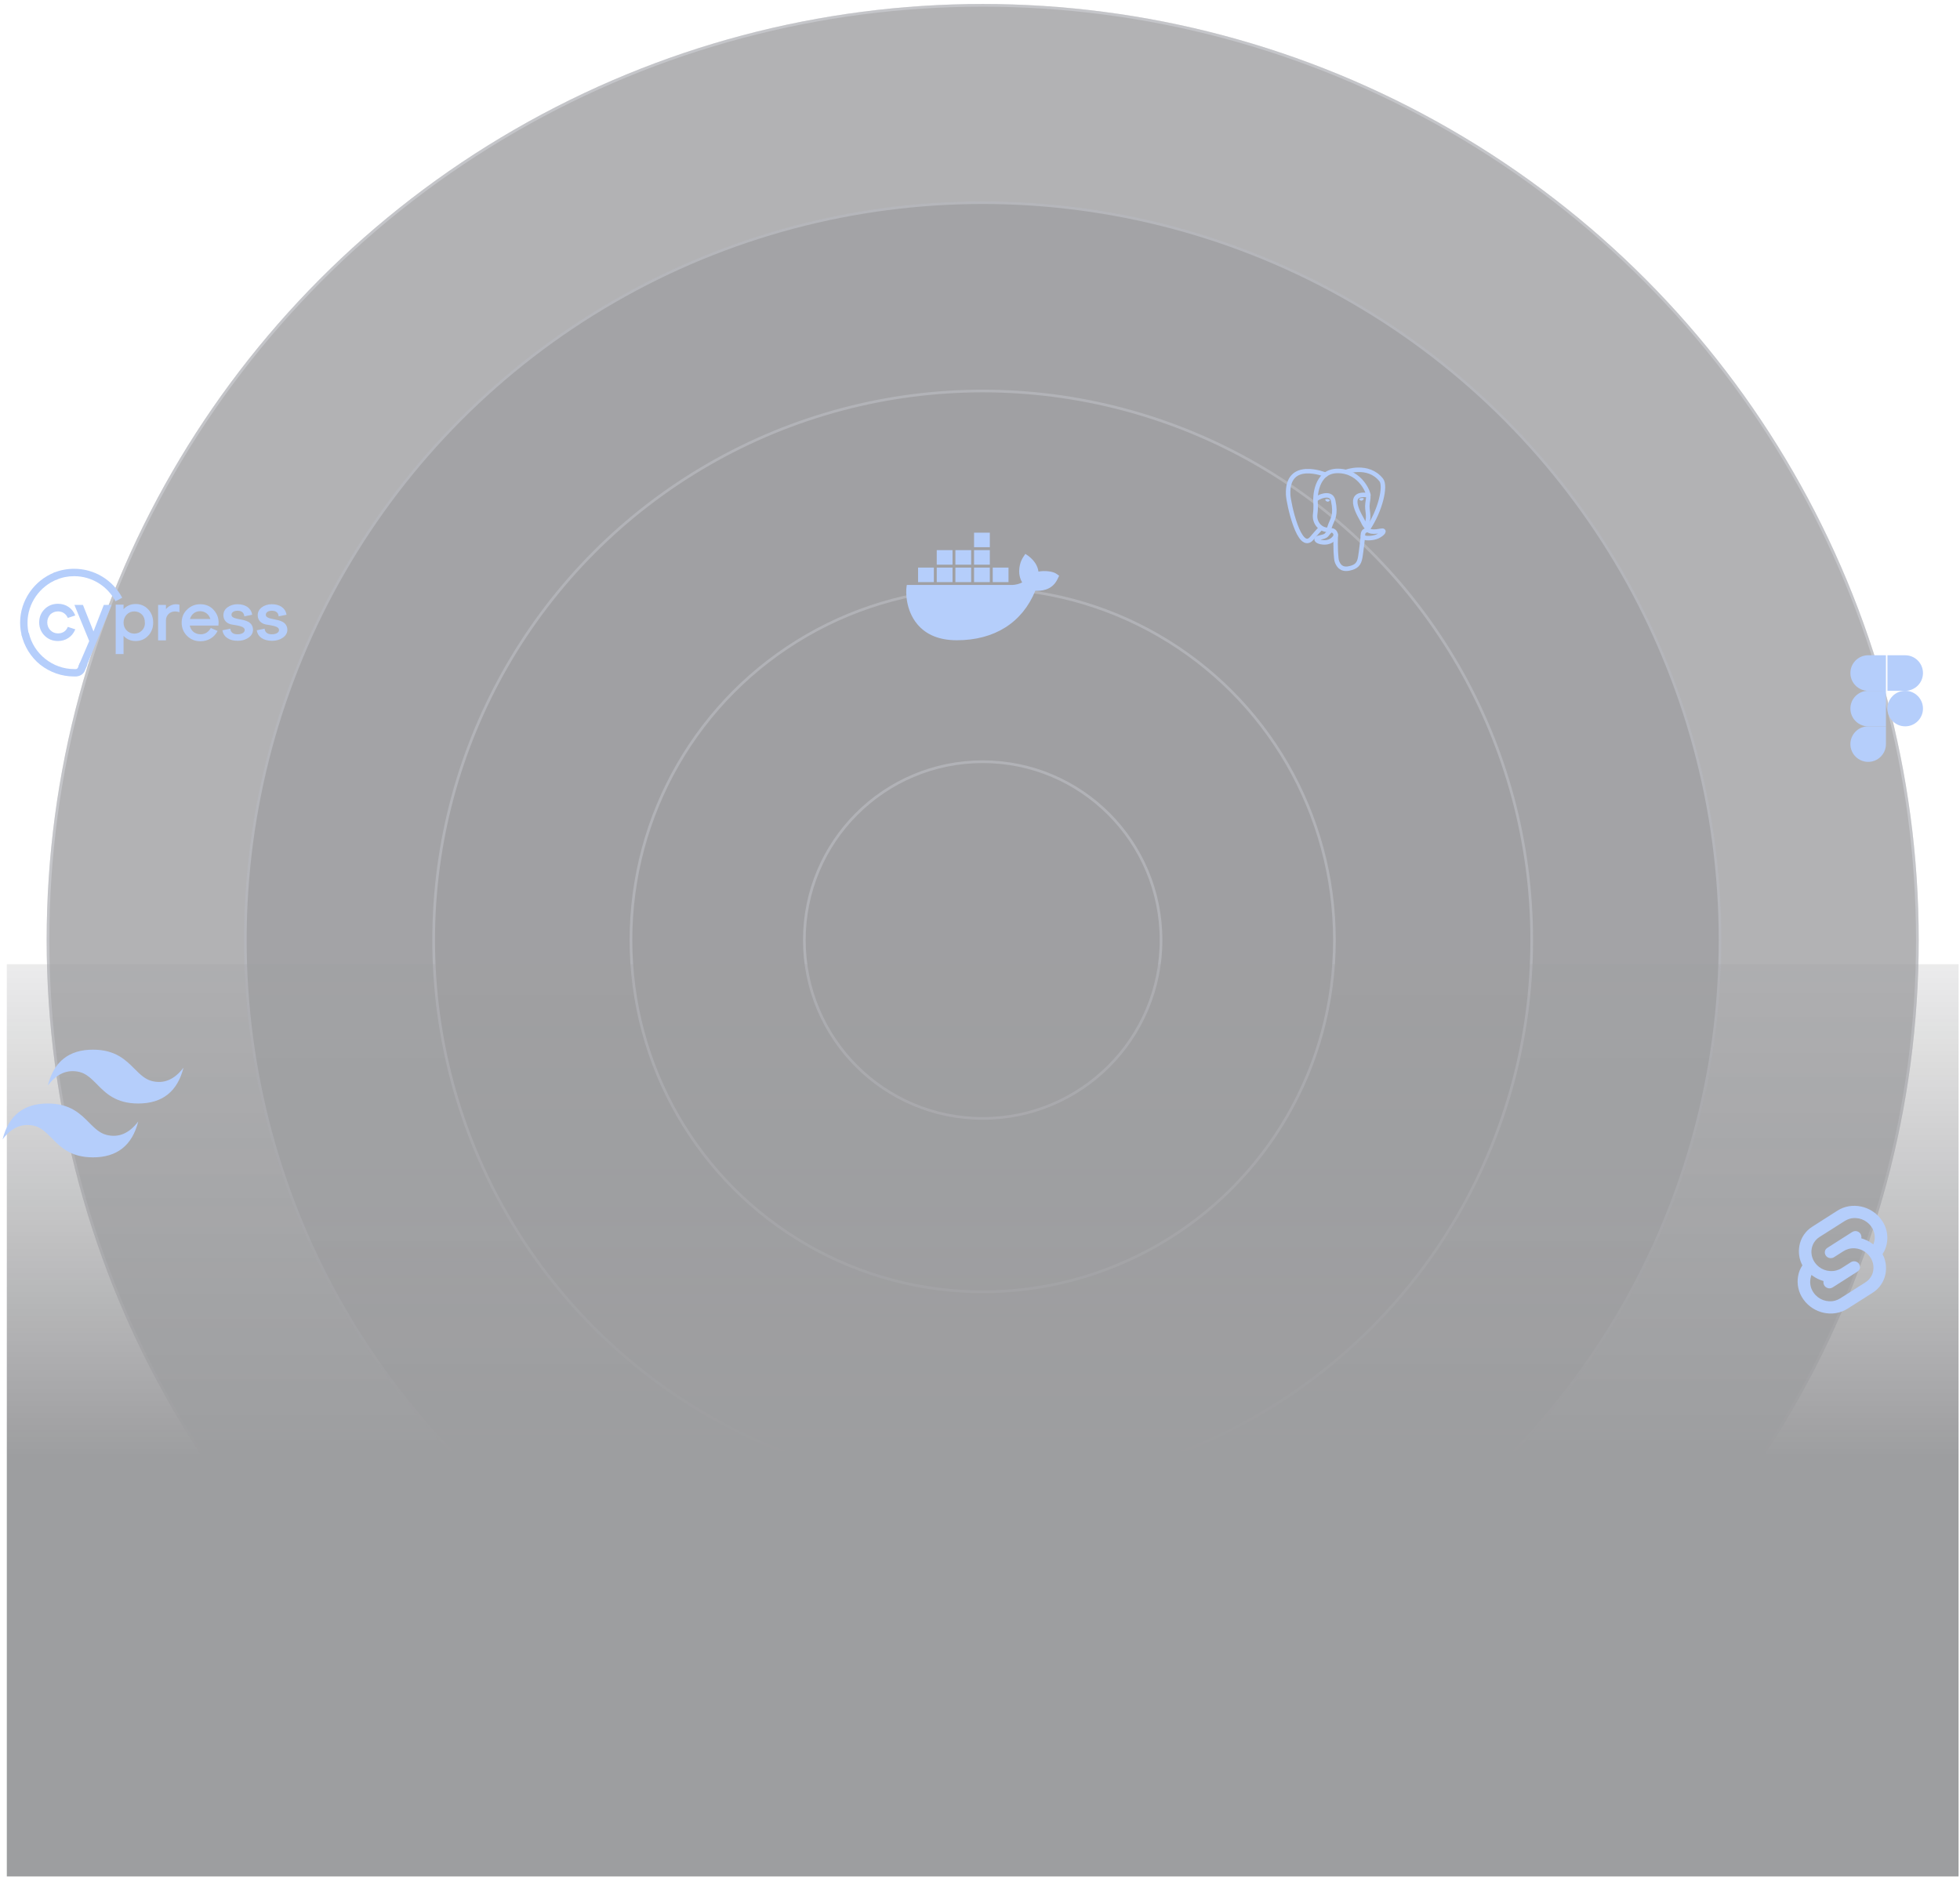 <svg width="728" height="697" viewBox="0 0 728 697" fill="none" xmlns="http://www.w3.org/2000/svg">
<g opacity="0.4">
<g opacity="0.8">
<circle cx="365" cy="349.148" r="347.668" fill="#0F1017"/>
<circle cx="365" cy="349.148" r="347.168" stroke="#DFE3FF" stroke-opacity="0.275"/>
</g>
<g opacity="0.8">
<circle cx="365" cy="349.148" r="274.383" fill="#0F1017"/>
<circle cx="365" cy="349.148" r="273.883" stroke="#DFE3FF" stroke-opacity="0.275"/>
</g>
<g opacity="0.8">
<circle cx="365" cy="349.148" r="204.43" fill="#0F1017"/>
<circle cx="365" cy="349.148" r="203.93" stroke="#DFE3FF" stroke-opacity="0.275"/>
</g>
<g opacity="0.8">
<circle cx="365" cy="349.148" r="131.145" fill="#0F1017"/>
<circle cx="365" cy="349.148" r="130.645" stroke="#DFE3FF" stroke-opacity="0.275"/>
</g>
<g opacity="0.8">
<circle cx="365" cy="349.148" r="66.743" fill="#0F1017"/>
<circle cx="365" cy="349.148" r="66.243" stroke="#DFE3FF" stroke-opacity="0.275"/>
</g>
<rect x="2.532" y="358.122" width="724.936" height="338.878" fill="url(#paint0_linear_225_45017)"/>
<g clip-path="url(#clip0_225_45017)">
<g clip-path="url(#clip1_225_45017)">
<path d="M8.222 236.581C7.722 234.831 7.472 233.081 7.472 231.248C7.472 223.081 12.639 215.581 20.306 212.581L21.306 215.164C14.722 217.748 10.222 224.164 10.222 231.248C10.222 232.831 10.389 234.331 10.805 235.831L8.222 236.581Z" fill="#4784F5"/>
<path d="M42.89 223.331C39.89 217.581 33.973 213.998 27.556 213.998C25.306 213.998 23.056 214.415 20.972 215.331L19.889 212.748C22.305 211.748 24.889 211.248 27.556 211.248C35.056 211.248 41.89 215.415 45.39 221.998L42.89 223.331Z" fill="#4784F5"/>
<path d="M21.555 227.081C23.138 227.081 24.472 227.915 25.139 229.415L25.222 229.498L27.972 228.581L27.889 228.415C26.805 225.831 24.389 224.248 21.555 224.248C19.555 224.248 17.888 224.915 16.555 226.248C15.221 227.581 14.554 229.248 14.554 231.165C14.554 233.081 15.221 234.748 16.555 236.081C17.888 237.415 19.555 238.081 21.555 238.081C24.389 238.081 26.805 236.498 27.889 233.915L27.972 233.748L25.222 232.831L25.139 232.915C24.555 234.415 23.222 235.248 21.555 235.248C20.388 235.248 19.471 234.831 18.721 234.081C17.971 233.331 17.555 232.331 17.555 231.165C17.555 229.998 17.971 228.998 18.721 228.165C19.471 227.498 20.388 227.081 21.555 227.081Z" fill="#4784F5"/>
<path d="M55.059 226.332C53.809 224.999 52.225 224.332 50.392 224.332C48.558 224.332 47.058 224.999 45.891 226.249V224.582H42.974V242.915H45.891V236.165C47.058 237.415 48.558 238.082 50.392 238.082C52.225 238.082 53.809 237.415 55.059 236.082C56.309 234.749 56.892 233.165 56.892 231.249C56.892 229.332 56.309 227.665 55.059 226.332ZM52.725 234.165C51.975 234.915 51.058 235.332 49.892 235.332C48.725 235.332 47.808 234.915 47.058 234.165C46.308 233.415 45.891 232.415 45.891 231.249C45.891 230.082 46.308 229.082 47.058 228.249C47.808 227.499 48.725 227.082 49.892 227.082C51.058 227.082 51.975 227.499 52.725 228.249C53.475 228.999 53.809 229.999 53.809 231.249C53.892 232.415 53.475 233.415 52.725 234.165Z" fill="#4784F5"/>
<path d="M61.643 226.248V224.664H58.727V237.831H61.643V230.414C61.643 229.248 62.144 228.331 63.06 227.664C63.977 227.081 65.144 226.914 66.477 227.331L66.644 227.414V224.581C64.727 224.081 62.894 224.748 61.643 226.248Z" fill="#4784F5"/>
<path d="M74.391 224.415C72.475 224.415 70.808 225.082 69.475 226.415C68.141 227.665 67.474 229.332 67.474 231.248C67.474 233.165 68.141 234.832 69.475 236.165C70.808 237.498 72.475 238.165 74.475 238.165C77.225 238.165 79.558 236.748 80.725 234.498L80.809 234.332L78.308 233.248L78.225 233.332C77.475 234.748 76.142 235.582 74.558 235.582C72.475 235.582 70.891 234.332 70.475 232.332H81.142V232.165C81.392 229.998 80.809 228.165 79.475 226.665C78.225 225.165 76.475 224.415 74.391 224.415ZM70.558 229.915C71.058 228.082 72.558 226.998 74.308 226.998C76.142 226.998 77.642 228.165 78.142 229.915H70.558Z" fill="#4784F5"/>
<path d="M88.978 229.998C87.395 229.665 85.978 229.415 85.978 228.332C85.978 227.415 86.895 226.832 88.228 226.832C89.728 226.832 90.561 227.498 90.728 228.748V228.915L93.645 228.332V228.165C93.228 225.832 91.145 224.415 88.228 224.415C86.728 224.415 85.478 224.832 84.478 225.582C83.478 226.332 82.978 227.332 82.978 228.498C82.978 230.248 84.061 231.498 85.894 231.915C86.394 231.998 86.895 232.082 87.395 232.165C89.228 232.498 90.895 232.832 90.895 233.998C90.895 234.915 89.811 235.582 88.228 235.582C86.645 235.582 85.728 234.915 85.561 233.665V233.498L82.644 234.082V234.248C83.061 236.582 85.144 237.998 88.311 237.998C89.895 237.998 91.228 237.582 92.312 236.832C93.395 236.082 93.978 235.082 93.978 233.915C93.895 230.915 91.228 230.415 88.978 229.998Z" fill="#4784F5"/>
<path d="M101.728 229.998C100.145 229.665 98.728 229.415 98.728 228.332C98.728 227.415 99.645 226.832 100.978 226.832C102.478 226.832 103.312 227.498 103.478 228.748V228.915L106.395 228.332V228.165C105.978 225.832 103.895 224.415 100.978 224.415C99.478 224.415 98.228 224.832 97.228 225.582C96.228 226.332 95.728 227.332 95.728 228.498C95.728 230.248 96.811 231.498 98.644 231.915C99.144 231.998 99.645 232.082 100.145 232.165C101.978 232.498 103.645 232.832 103.645 233.998C103.645 234.915 102.561 235.582 100.978 235.582C99.395 235.582 98.478 234.915 98.311 233.665V233.498L95.394 234.082V234.248C95.811 236.582 97.894 237.998 101.061 237.998C102.645 237.998 103.978 237.582 105.062 236.832C106.145 236.082 106.728 235.082 106.728 233.915C106.645 230.915 103.895 230.415 101.728 229.998Z" fill="#4784F5"/>
<path d="M38.557 224.666L34.723 234.499L30.806 224.666H27.639L33.14 238.083L29.14 247.416L31.89 247.999L41.474 224.666H38.557Z" fill="#4784F5"/>
<path d="M29.64 246.25L28.973 247.916C28.806 248.25 28.556 248.5 28.223 248.5C27.973 248.5 27.723 248.5 27.556 248.5C19.556 248.5 12.472 242.833 10.722 235.083L7.971 235.666C8.972 240 11.388 244 14.889 246.833C18.472 249.666 22.889 251.25 27.473 251.25C27.723 251.25 27.973 251.25 28.306 251.25C29.723 251.166 31.056 250.333 31.556 249L32.473 246.833L29.64 246.25Z" fill="#4784F5"/>
</g>
</g>
<g clip-path="url(#clip2_225_45017)">
<path fill-rule="evenodd" clip-rule="evenodd" d="M682.509 449.616C687.81 446.26 695.183 447.819 698.887 453.141C700.688 455.616 701.401 458.735 700.824 461.785C700.586 463.209 700.042 464.565 699.227 465.785C700.416 467.989 700.79 470.531 700.348 473.006C699.838 475.955 698.071 478.565 695.523 480.158L686.179 486.091C680.878 489.446 673.538 487.887 669.801 482.565C668.034 480.091 667.32 476.972 667.864 473.955C668.102 472.531 668.646 471.175 669.461 469.955C668.272 467.752 667.898 465.209 668.34 462.735C668.849 459.785 670.616 457.175 673.165 455.582L682.509 449.616ZM673.639 480.125C675.406 482.667 678.566 483.854 681.59 483.074C682.27 482.871 682.916 482.599 683.493 482.227L692.837 476.294C694.366 475.345 695.454 473.752 695.76 471.989C696.065 470.159 695.658 468.294 694.57 466.803C692.803 464.26 689.643 463.074 686.619 463.854C685.94 464.057 685.294 464.328 684.716 464.701L681.149 466.972C680.979 467.074 680.775 467.142 680.571 467.21C679.654 467.447 678.702 467.108 678.158 466.328C677.853 465.888 677.717 465.311 677.819 464.769C677.921 464.227 678.226 463.786 678.702 463.481L688.012 457.549C688.182 457.447 688.386 457.379 688.59 457.311C689.507 457.074 690.459 457.413 691.003 458.193C691.274 458.599 691.41 459.108 691.376 459.583L691.342 459.921L691.682 460.023C693.007 460.43 694.231 461.04 695.352 461.854L695.828 462.193L695.997 461.65C696.099 461.345 696.167 461.074 696.235 460.769C696.541 458.938 696.133 457.074 695.046 455.583C693.279 453.04 690.119 451.854 687.095 452.633C686.415 452.837 685.77 453.108 685.192 453.481L675.848 459.413C674.319 460.362 673.232 461.955 672.926 463.718C672.586 465.549 673.028 467.413 674.081 468.905C675.848 471.447 679.008 472.633 682.032 471.854C682.712 471.684 683.357 471.413 683.935 471.04L687.503 468.769C687.673 468.667 687.876 468.599 688.08 468.532C688.998 468.294 689.949 468.633 690.493 469.413C690.799 469.854 690.935 470.43 690.833 470.972C690.731 471.515 690.425 471.955 689.949 472.26L680.639 478.193C680.469 478.294 680.265 478.362 680.061 478.43C679.144 478.667 678.192 478.294 677.649 477.515C677.377 477.108 677.241 476.599 677.275 476.125L677.309 475.786L676.969 475.684C675.644 475.277 674.421 474.667 673.3 473.854L672.824 473.515L672.654 474.057C672.62 474.21 672.586 474.354 672.552 474.498C672.518 474.642 672.484 474.786 672.45 474.938C672.144 476.769 672.552 478.633 673.639 480.125Z" fill="#4784F5"/>
</g>
<g clip-path="url(#clip3_225_45017)">
<path d="M496.129 198.584C496.004 203.031 496.16 207.509 496.595 208.597C497.03 209.686 497.962 211.803 501.164 211.116C503.84 210.542 504.814 209.432 505.236 206.98C505.547 205.177 506.147 200.168 506.224 199.142" stroke="#4784F5" stroke-width="1.667" stroke-linecap="round" stroke-linejoin="round"/>
<path d="M492.29 176.29C492.29 176.29 477.79 170.362 478.464 183.844C478.607 186.713 482.573 205.548 487.304 199.859C489.032 197.778 490.596 196.147 490.596 196.147" stroke="#4784F5" stroke-width="1.667" stroke-linecap="round" stroke-linejoin="round"/>
<path d="M500.122 175.208C499.62 175.365 508.188 172.074 513.057 178.299C514.777 180.498 512.784 189.482 508.016 196.56" stroke="#4784F5" stroke-width="1.667" stroke-linecap="round" stroke-linejoin="round"/>
<path d="M508.017 196.559C508.017 196.559 508.328 198.089 512.843 197.156C514.822 196.748 513.631 198.304 511.625 199.236C509.978 200.001 506.285 200.196 506.225 199.14C506.07 196.414 508.168 197.242 508.017 196.559ZM508.017 196.559C507.88 195.944 506.942 195.34 506.321 193.834C505.779 192.52 498.888 182.442 508.232 183.939C508.574 183.868 505.795 175.047 497.05 174.904C488.308 174.76 488.595 185.66 488.595 185.66" stroke="#4784F5" stroke-width="1.667" stroke-linecap="round" stroke-linejoin="bevel"/>
<path d="M493.682 197.492C492.463 198.855 492.821 199.094 490.385 199.596C487.92 200.104 489.368 201.009 490.313 201.245C491.46 201.532 494.111 201.938 495.903 199.428C496.449 198.664 495.9 197.445 495.15 197.134C494.788 196.984 494.304 196.796 493.682 197.492Z" stroke="#4784F5" stroke-width="1.667" stroke-linecap="round" stroke-linejoin="round"/>
<path d="M493.602 197.468C493.479 196.667 493.865 195.715 494.278 194.6C494.9 192.927 496.333 191.254 495.186 185.947C494.332 181.993 488.598 185.124 488.594 185.661C488.59 186.197 488.853 188.378 488.498 190.919C488.035 194.234 490.607 197.038 493.568 196.751" stroke="#4784F5" stroke-width="1.667" stroke-linecap="round" stroke-linejoin="round"/>
<path d="M492.236 185.58C492.21 185.763 492.571 186.252 493.042 186.317C493.512 186.383 493.914 186.001 493.94 185.818C493.965 185.635 493.604 185.433 493.134 185.367C492.663 185.302 492.261 185.397 492.236 185.58H492.236Z" fill="#4784F5"/>
<path d="M506.549 185.207C506.575 185.39 506.214 185.879 505.744 185.944C505.273 186.01 504.871 185.628 504.845 185.445C504.821 185.262 505.181 185.06 505.652 184.994C506.122 184.929 506.524 185.024 506.549 185.207V185.207Z" fill="#4784F5"/>
<path d="M508.23 183.94C508.308 185.377 507.921 186.355 507.872 187.884C507.8 190.107 508.931 192.651 507.227 195.198" stroke="#4784F5" stroke-width="1.667" stroke-linecap="round" stroke-linejoin="round"/>
</g>
<g clip-path="url(#clip4_225_45017)">
<path d="M385.716 212.292C385.418 210.13 384.228 208.253 382.08 206.557L380.838 205.716L380.01 206.971C378.949 208.589 378.418 210.842 378.586 213.004C378.664 213.754 378.91 215.127 379.673 216.305C378.91 216.732 377.396 217.301 375.378 217.262H336.821L336.743 217.716C336.381 219.877 336.381 226.648 340.716 231.839C344.015 235.787 348.944 237.793 355.388 237.793C369.361 237.793 379.686 231.282 384.538 219.424C386.44 219.463 390.542 219.437 392.651 215.36C392.702 215.269 392.832 215.023 393.194 214.246L393.401 213.819L392.224 213.016C390.93 212.175 387.993 211.851 385.716 212.292ZM367.653 197.832H361.792V203.23H367.653V197.832ZM367.653 204.317H361.792V209.716H367.653V204.317ZM360.718 204.317H354.857V209.716H360.718V204.317ZM353.796 204.317H347.935V209.716H353.796V204.317ZM346.861 210.803H341V216.201H346.861V210.803ZM353.796 210.803H347.935V216.201H353.796V210.803ZM360.718 210.803H354.857V216.201H360.718V210.803ZM367.653 210.803H361.792V216.201H367.653V210.803ZM374.589 210.803H368.727V216.201H374.589V210.803Z" fill="#4784F5"/>
</g>
<g clip-path="url(#clip5_225_45017)">
<g clip-path="url(#clip6_225_45017)">
<path fill-rule="evenodd" clip-rule="evenodd" d="M34.534 389.852C25.59 389.852 20.019 394.291 17.77 403.169C21.143 398.73 25.052 397.071 29.549 398.144C32.09 398.778 33.947 400.632 35.951 402.632C39.226 405.998 43.038 409.852 51.346 409.852C60.29 409.852 65.91 405.413 68.158 396.534C64.786 400.974 60.876 402.632 56.429 401.51C53.887 400.876 52.03 399.022 50.026 397.022C46.703 393.705 42.891 389.852 34.534 389.852ZM17.77 409.852C8.778 409.852 3.206 414.291 0.958 423.169C4.33 418.73 8.24 417.071 12.737 418.144C15.278 418.778 17.135 420.632 19.139 422.632C22.413 425.998 26.225 429.852 34.534 429.852C43.477 429.852 49.098 425.413 51.346 416.534C47.974 420.974 44.064 422.632 39.568 421.51C37.026 420.876 35.169 419.022 33.165 417.022C29.891 413.705 26.079 409.852 17.77 409.852Z" fill="#4784F5"/>
</g>
</g>
<g clip-path="url(#clip7_225_45017)">
<path d="M701.05 263.168C701.05 259.524 704.005 256.569 707.649 256.569C711.293 256.569 714.248 259.524 714.248 263.168C714.248 266.813 711.293 269.767 707.649 269.767C704.005 269.767 701.05 266.813 701.05 263.168Z" fill="#4784F5"/>
<path d="M687.293 276.364C687.293 272.72 690.248 269.766 693.892 269.766H700.491V276.364C700.491 280.009 697.537 282.963 693.892 282.963C690.248 282.963 687.293 280.009 687.293 276.364Z" fill="#4784F5"/>
<path d="M701.05 243.371V256.569H707.649C711.294 256.569 714.248 253.614 714.248 249.97C714.248 246.325 711.294 243.371 707.649 243.371H701.05Z" fill="#4784F5"/>
<path d="M687.293 249.97C687.293 253.614 690.248 256.569 693.892 256.569H700.491V243.371H693.892C690.248 243.371 687.293 246.325 687.293 249.97Z" fill="#4784F5"/>
<path d="M687.293 263.168C687.293 266.813 690.248 269.767 693.892 269.767H700.491V256.569H693.892C690.248 256.569 687.293 259.524 687.293 263.168Z" fill="#4784F5"/>
</g>
</g>
<defs>
<linearGradient id="paint0_linear_225_45017" x1="365" y1="312.641" x2="365" y2="697" gradientUnits="userSpaceOnUse">
<stop stop-color="#0B0C11" stop-opacity="0"/>
<stop offset="0.595" stop-color="#0B0C11"/>
</linearGradient>
<clipPath id="clip0_225_45017">
<rect width="99.174" height="40" fill="white" transform="translate(7.472 211.25)"/>
</clipPath>
<clipPath id="clip1_225_45017">
<rect width="99.257" height="40.001" fill="white" transform="translate(7.472 211.248)"/>
</clipPath>
<clipPath id="clip2_225_45017">
<rect width="33.333" height="40" fill="white" transform="translate(667.696 447.852)"/>
</clipPath>
<clipPath id="clip3_225_45017">
<rect width="38.788" height="40" fill="white" transform="translate(476.75 172.852)"/>
</clipPath>
<clipPath id="clip4_225_45017">
<rect width="56.8" height="40" fill="white" transform="translate(336.6 197.831)"/>
</clipPath>
<clipPath id="clip5_225_45017">
<rect width="67.2" height="40" fill="white" transform="translate(0.957 389.852)"/>
</clipPath>
<clipPath id="clip6_225_45017">
<rect width="67.2" height="40" fill="white" transform="translate(0.958 389.852)"/>
</clipPath>
<clipPath id="clip7_225_45017">
<rect width="28.333" height="40" fill="white" transform="translate(686.863 243.166)"/>
</clipPath>
</defs>
</svg>
